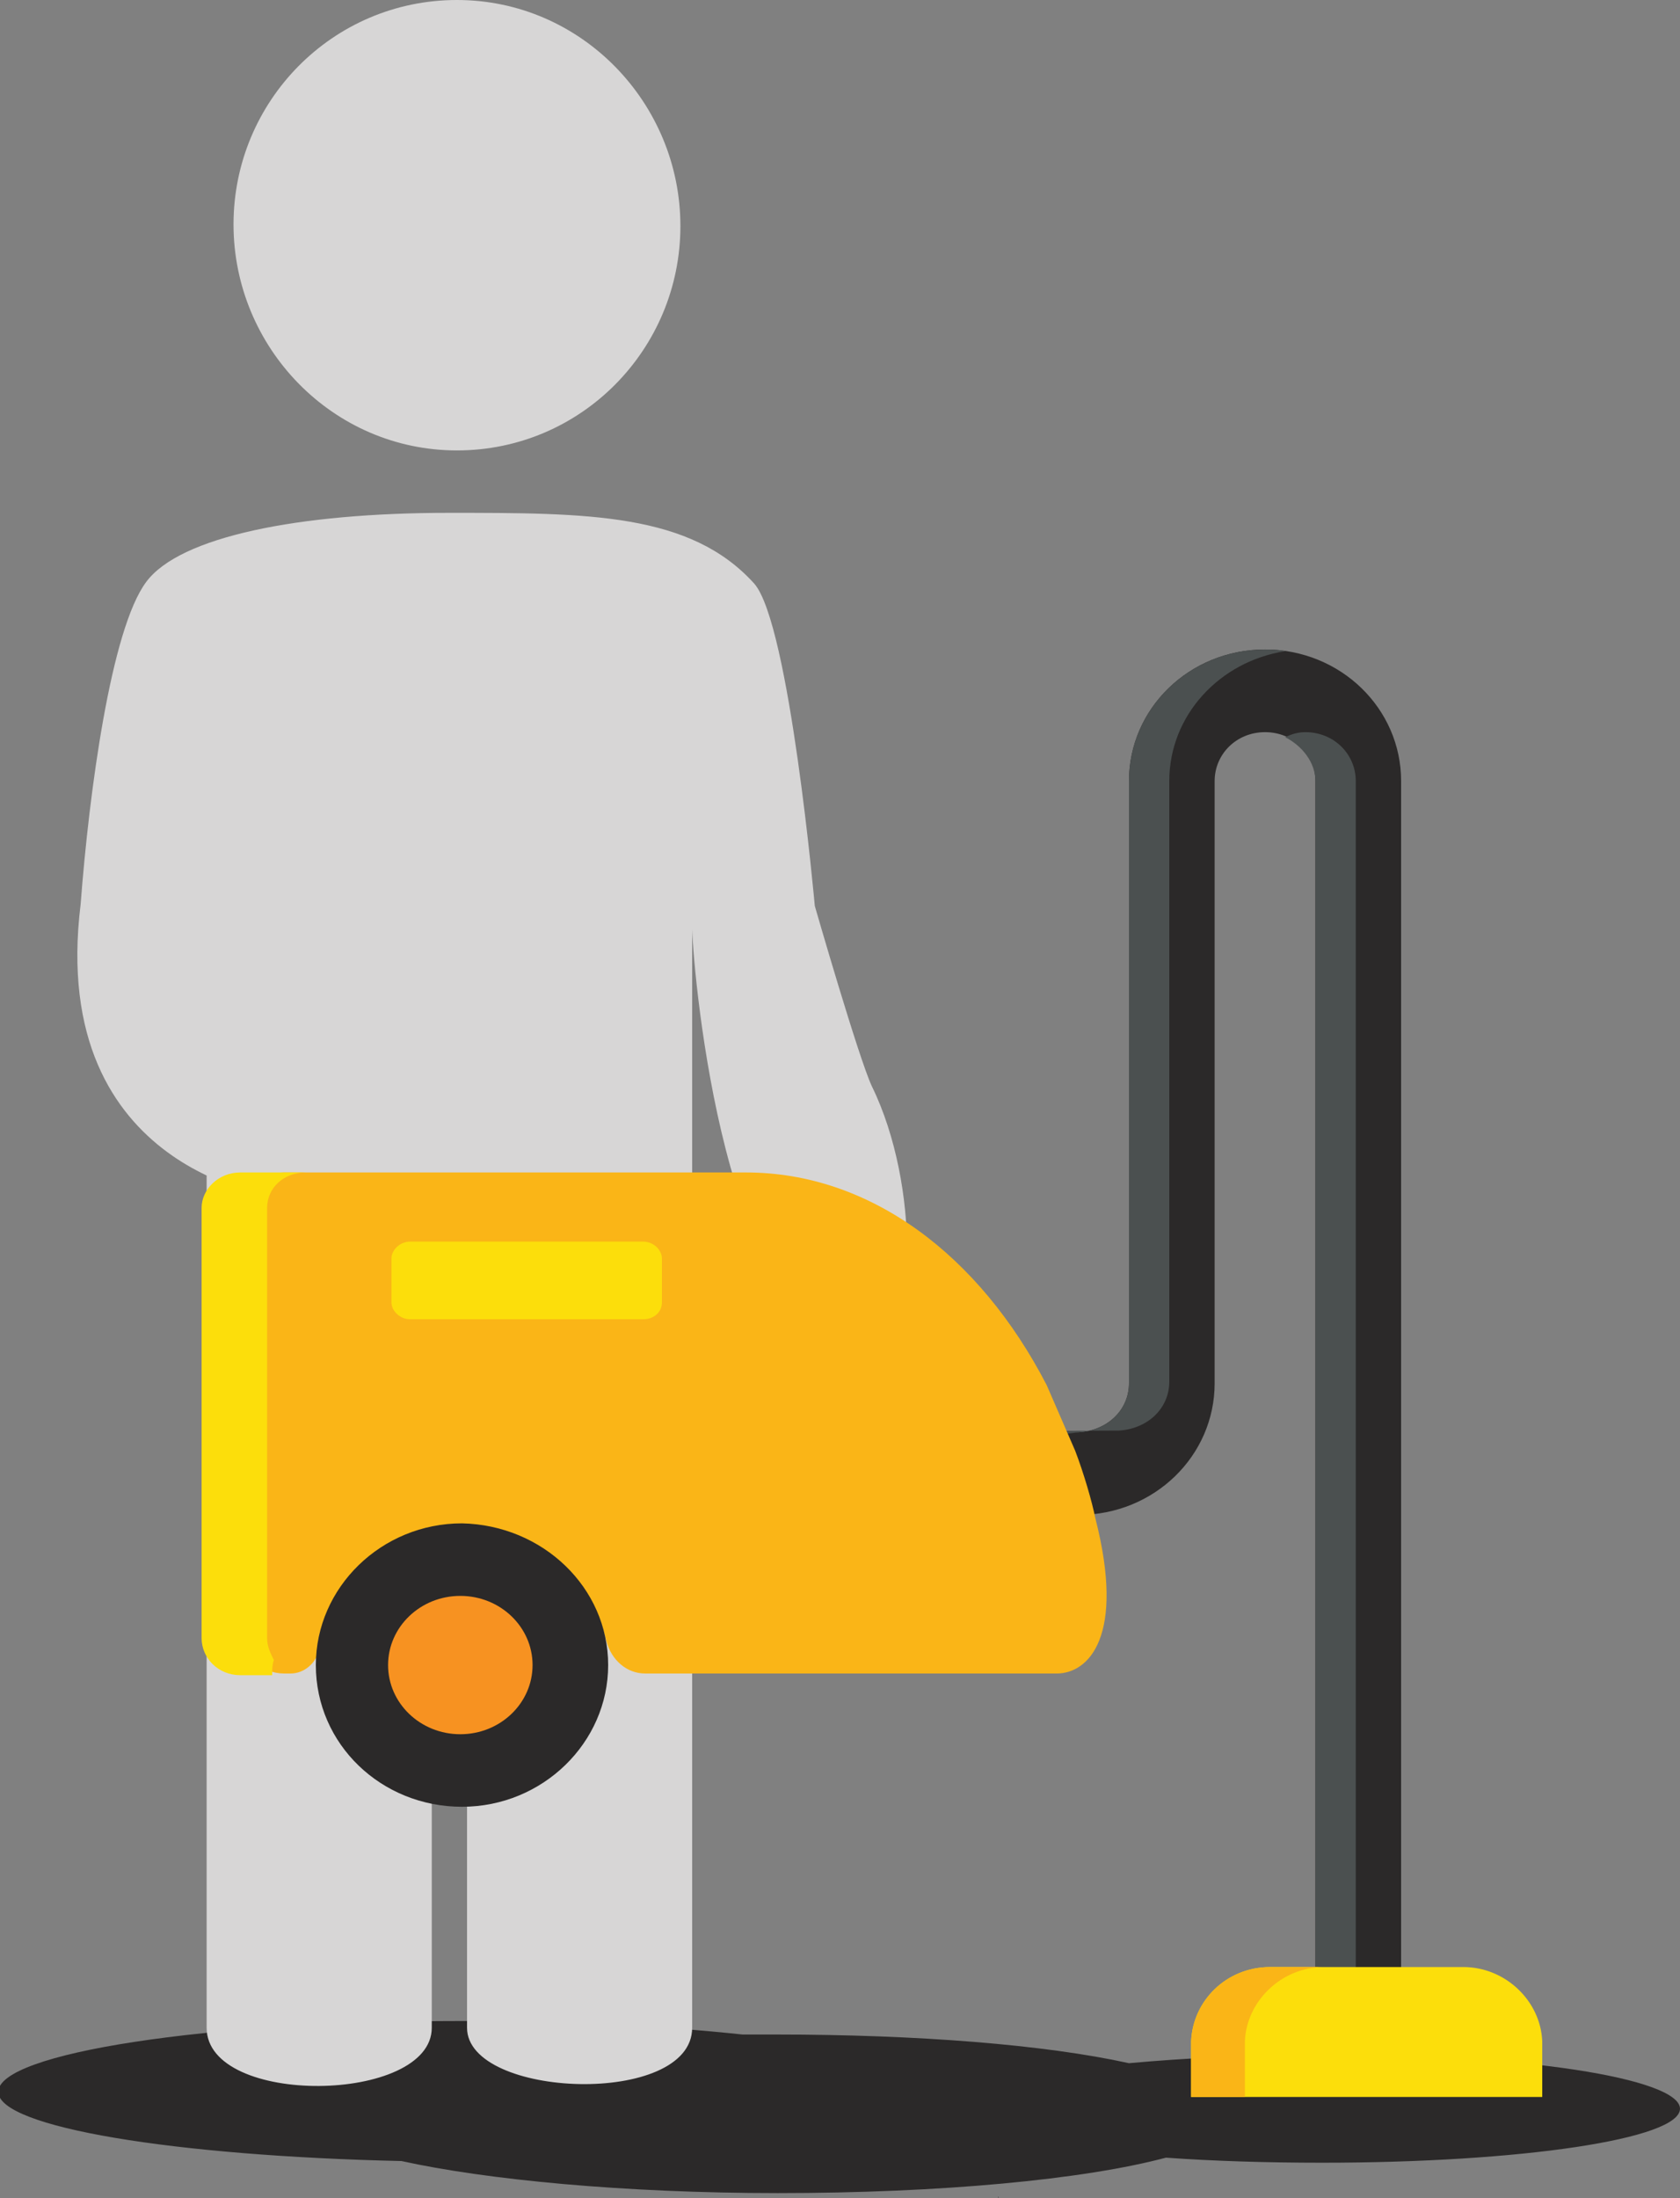 <?xml version="1.0" encoding="UTF-8"?> <svg xmlns="http://www.w3.org/2000/svg" width="104" height="136" viewBox="0 0 104 136" fill="none"><rect x="0" y="0" width="104" height="136" fill="#808080" stroke="none"/> <g clip-path="url(#clip0)"> <path d="M104 130.468C104 132.347 94.12 133.808 81.848 133.808C78.416 133.808 75.088 133.704 72.176 133.495C67.08 134.852 58.24 135.687 48.152 135.687C38.584 135.687 30.056 134.852 24.856 133.704C10.816 133.391 -0.104 131.616 -0.104 129.424C-0.104 127.024 12.792 125.041 28.6 125.041C35.152 125.041 41.08 125.354 45.968 125.876C46.696 125.876 47.32 125.876 48.048 125.876C56.784 125.876 64.688 126.502 69.888 127.65C73.32 127.337 77.376 127.128 81.64 127.128C94.12 127.024 104 128.589 104 130.468Z" fill="#2B2929"></path> <path d="M28.288 27.868C35.984 27.868 42.12 21.605 42.12 13.986C42.12 6.367 35.984 0 28.288 0C20.592 0 14.456 6.262 14.456 13.882C14.456 21.501 20.592 27.868 28.288 27.868Z" fill="#D7D6D6"></path> <path d="M27.768 31.73C36.4 31.73 42.744 31.73 46.696 36.114C48.88 38.619 50.44 56.049 50.44 56.049C50.44 56.049 53.144 65.443 53.976 67.217C56.992 73.375 56.68 82.769 54.184 82.769C52.936 82.769 55.12 82.873 52.936 82.769C44.928 82.247 42.952 60.642 42.848 57.51V125.458C42.848 130.364 28.912 129.842 28.912 125.458V75.985C28.912 74.523 26.728 74.523 26.728 75.985V125.458C26.728 130.155 12.792 130.364 12.792 125.458V58.658C12.272 56.362 33.176 68.992 21.632 68.992C17.264 68.992 25.376 70.244 16.64 74.001C17.472 74.001 2.912 72.749 4.992 55.945C5.512 49.056 6.864 38.932 9.048 36.009C11.128 33.191 18.512 31.73 27.768 31.73Z" fill="#D7D6D6"></path> <path d="M52.312 85.378C54.724 85.378 56.68 83.416 56.68 80.995C56.68 78.573 54.724 76.611 52.312 76.611C49.9 76.611 47.944 78.573 47.944 80.995C47.944 83.416 49.9 85.378 52.312 85.378Z" fill="#D7D6D6"></path> <path d="M61.776 135.896C61.776 136.001 61.776 136.001 61.776 135.896C61.776 136.001 61.881 136.001 61.776 135.896Z" fill="#2B2929"></path> <path d="M75.192 48.325C75.192 46.655 76.544 45.299 78.312 45.299C80.08 45.299 81.432 46.655 81.432 48.325V122.536H86.736V48.325C86.736 43.837 82.992 40.184 78.312 40.184C73.632 40.184 69.888 43.837 69.888 48.325V85.587C69.888 87.257 68.536 88.51 66.768 88.614C66.664 88.614 43.888 88.301 43.472 88.197V91.015C43.576 91.432 43.472 93.415 43.472 93.833C43.576 93.833 66.664 93.728 66.768 93.728C71.448 93.728 75.192 90.075 75.192 85.587V48.325Z" fill="#2B2929"></path> <path d="M43.472 92.371L43.368 88.614C43.784 88.614 69.16 88.51 69.264 88.51C71.032 88.405 72.384 87.153 72.384 85.483V48.325C72.384 44.255 75.504 40.915 79.56 40.289C79.144 40.184 78.728 40.184 78.312 40.184C73.632 40.184 69.888 43.837 69.888 48.325V85.587C69.888 87.257 68.536 88.51 66.768 88.614C66.664 88.614 66.144 88.718 65.728 88.718L66.352 92.476C66.456 92.893 66.456 93.311 66.456 93.728C66.56 93.728 66.56 93.728 66.664 93.728C67.496 93.728 43.264 93.624 43.992 93.415C44.096 93.102 43.472 92.685 43.472 92.371Z" fill="#4B5050"></path> <path d="M80.808 45.299C80.392 45.299 79.976 45.403 79.56 45.612C80.6 46.134 81.432 47.177 81.432 48.325V122.536H83.928V48.325C83.928 46.656 82.576 45.299 80.808 45.299Z" fill="#4B5050"></path> <path d="M67.808 93.937C67.6 92.893 67.08 91.119 66.56 89.762L64.792 85.692C60.632 77.655 53.872 72.54 46.176 72.54C34.216 72.54 17.576 72.54 17.576 72.54C16.224 72.54 15.184 73.584 15.184 74.837V101.243C15.184 102.496 16.224 103.54 17.576 103.54H17.992C18.824 103.54 19.552 102.913 19.76 102.078C20.488 97.903 24.232 94.772 28.704 94.772C33.072 94.772 36.608 97.695 37.544 101.556C37.856 102.705 38.792 103.54 39.936 103.54H65.416C67.392 103.54 69.68 101.243 67.808 93.937Z" fill="#FAB517"></path> <path d="M25.376 76.82H39.832C40.456 76.82 40.976 77.341 40.976 77.863V80.577C40.976 81.203 40.456 81.621 39.832 81.621H25.376C24.752 81.621 24.232 81.099 24.232 80.577V77.863C24.232 77.341 24.752 76.82 25.376 76.82Z" fill="#FCDE0B"></path> <path d="M31.304 103.122C31.304 104.583 30.056 105.836 28.496 105.836C26.936 105.836 25.688 104.583 25.688 103.122C25.688 101.661 26.936 100.408 28.496 100.408C29.952 100.408 31.304 101.661 31.304 103.122Z" fill="white"></path> <path d="M37.648 103.018C37.648 107.819 33.592 111.785 28.6 111.785C23.608 111.785 19.552 107.923 19.552 103.018C19.552 98.216 23.608 94.25 28.6 94.25C33.592 94.355 37.648 98.216 37.648 103.018Z" fill="#2B2929"></path> <path d="M16.536 101.348V74.732C16.536 73.48 17.576 72.54 18.928 72.54C16.432 72.54 14.872 72.54 14.872 72.54C13.52 72.54 12.48 73.584 12.48 74.732V101.348C12.48 102.6 13.52 103.644 14.872 103.644H16.848C16.848 103.331 16.848 103.018 16.952 102.705C16.744 102.287 16.536 101.87 16.536 101.348Z" fill="#FCDE0B"></path> <path d="M90.584 121.701H78.624C75.92 121.701 73.84 123.788 73.736 126.293V129.738H95.472V126.293C95.368 123.788 93.184 121.701 90.584 121.701Z" fill="#FCDE0B"></path> <path d="M28.496 107.297C30.966 107.297 32.968 105.381 32.968 103.018C32.968 100.654 30.966 98.738 28.496 98.738C26.026 98.738 24.024 100.654 24.024 103.018C24.024 105.381 26.026 107.297 28.496 107.297Z" fill="#F79221"></path> <path d="M81.952 121.701H78.624C75.92 121.701 73.84 123.788 73.736 126.293V129.738H77.064V126.293C77.168 123.788 79.352 121.701 81.952 121.701Z" fill="#FAB517"></path> </g> <defs> <clipPath id="clip0"> <rect width="104" height="136" fill="white"></rect> </clipPath> </defs> </svg> 